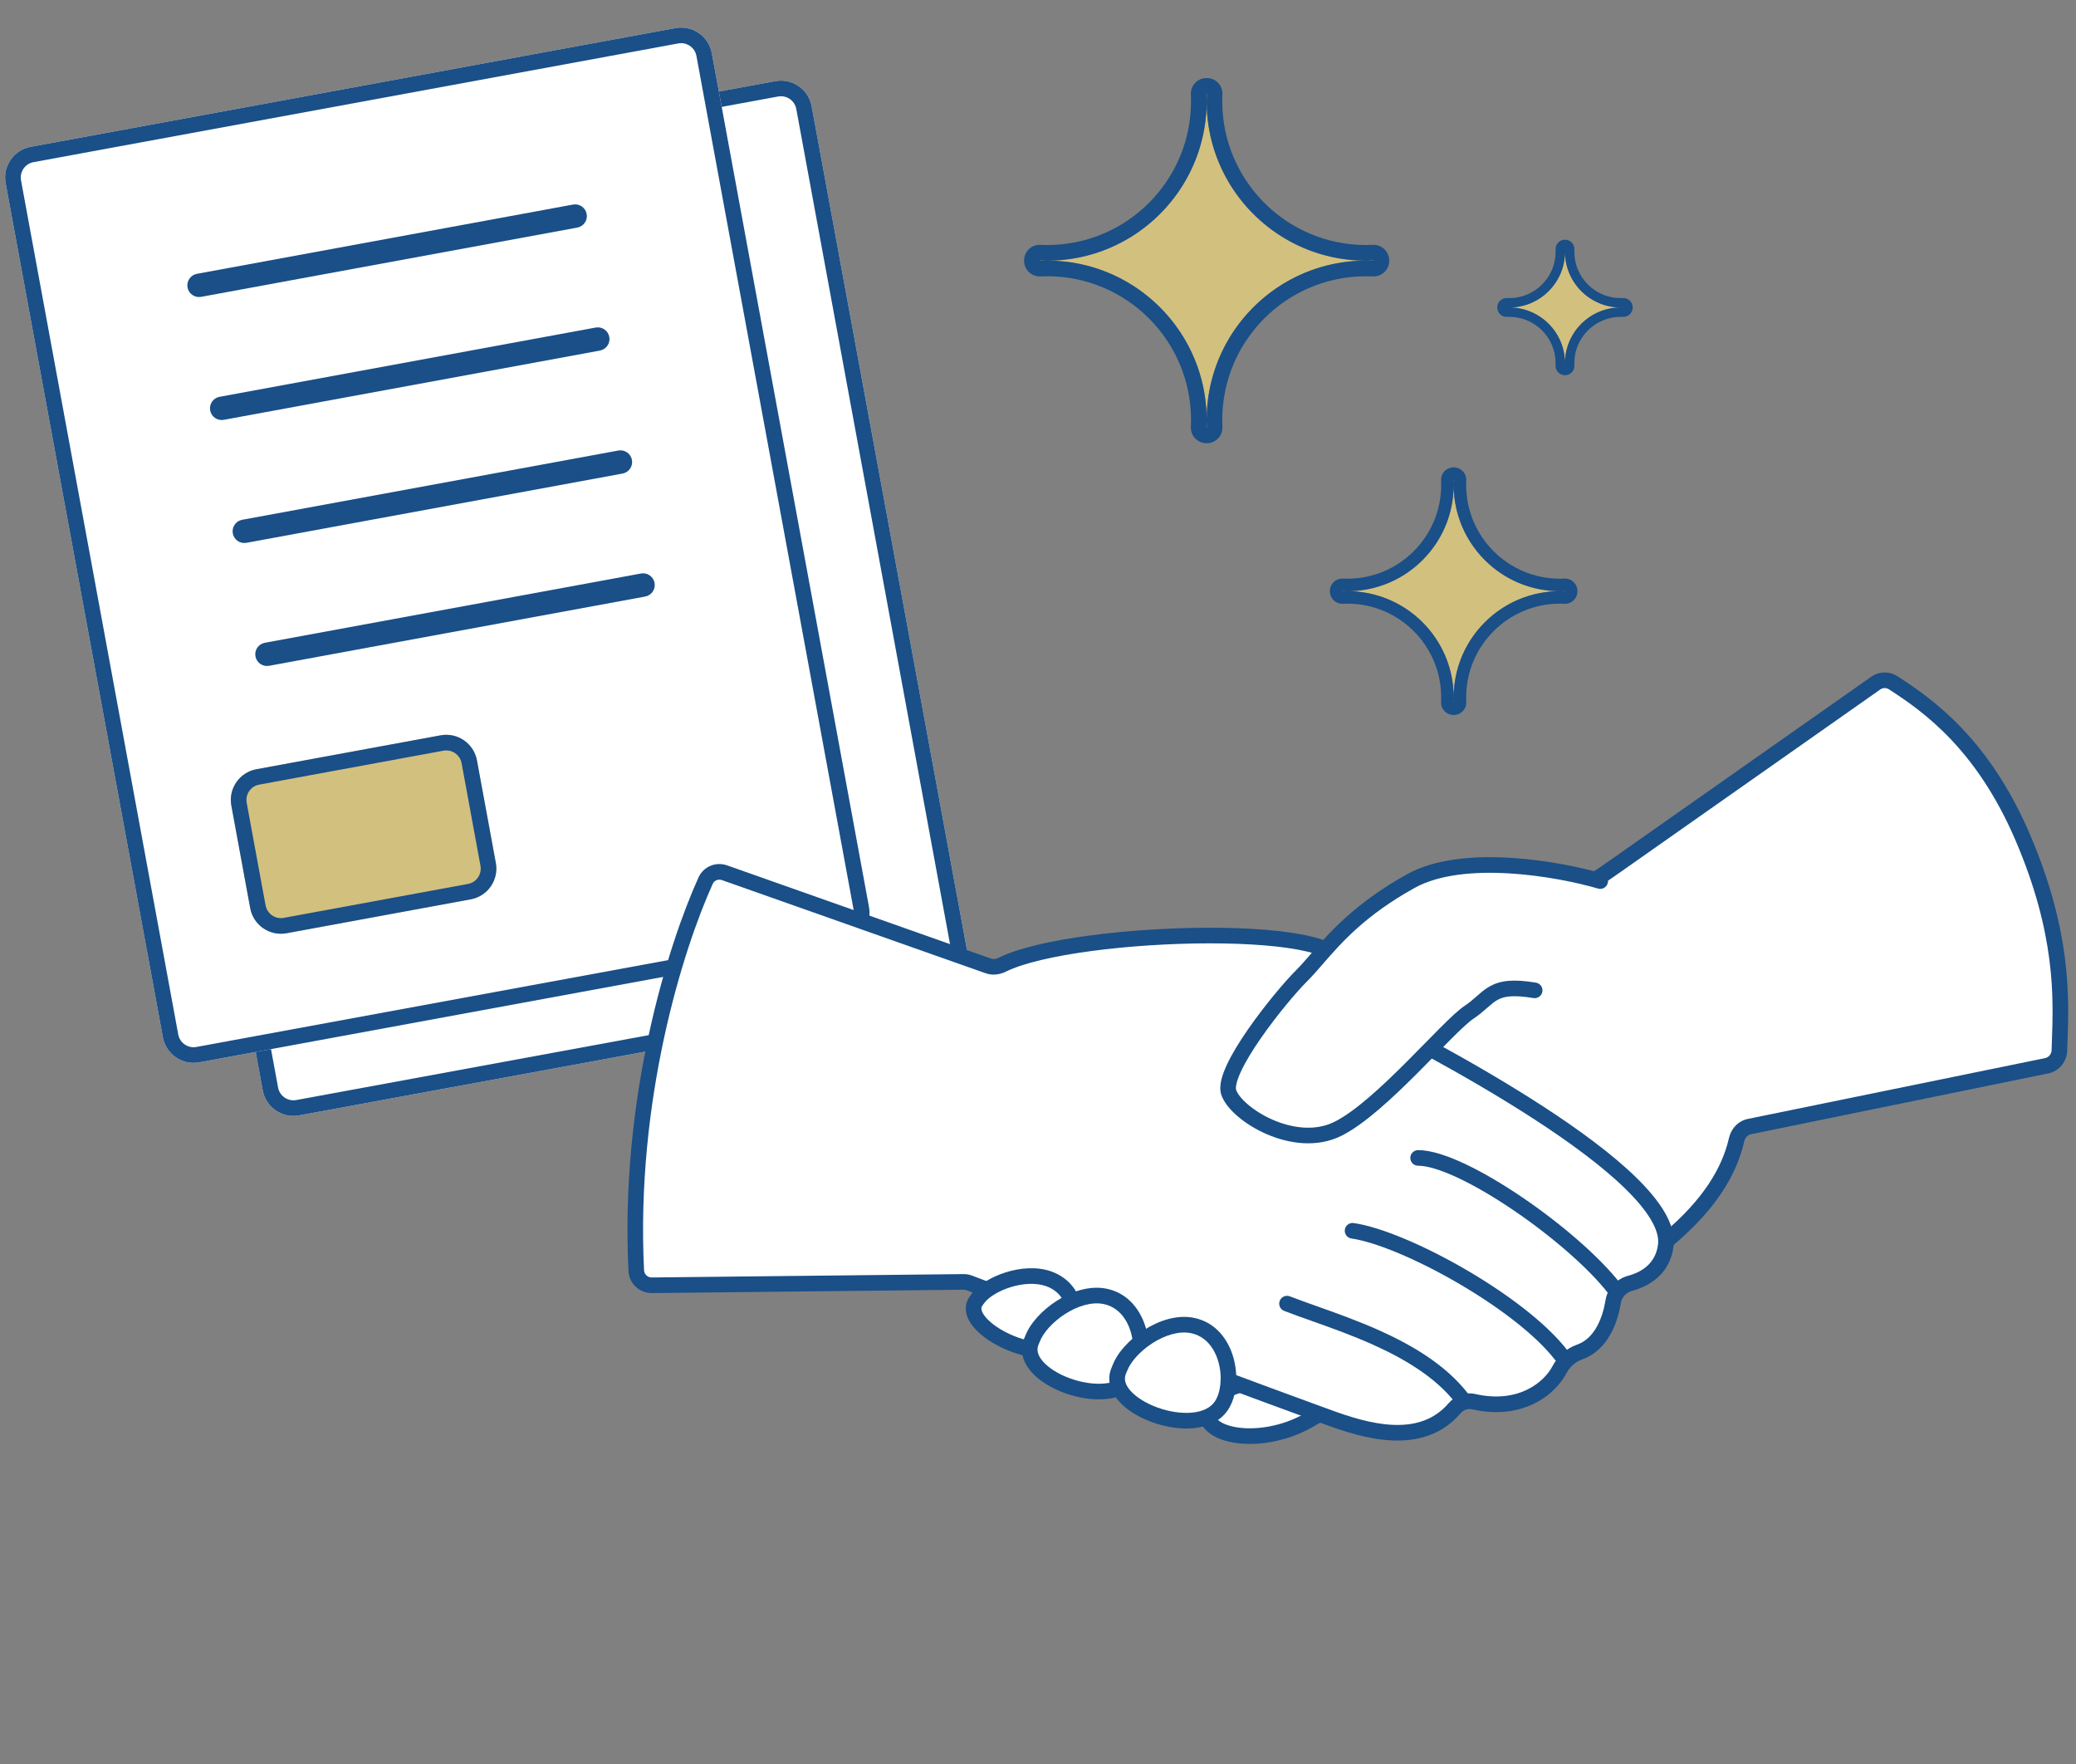 <svg width="133" height="113" viewBox="0 0 133 113" fill="none" xmlns="http://www.w3.org/2000/svg">
<rect x="0" y="0" width="133" height="113" fill="#808080" stroke="none"/>
<path fill-rule="evenodd" clip-rule="evenodd" d="M96.692 19.696C98.656 19.696 100.25 18.109 100.261 16.147C100.272 18.109 101.866 19.696 103.83 19.696C103.887 19.696 103.944 19.694 104 19.692V19.7C103.944 19.697 103.887 19.696 103.83 19.696C101.863 19.696 100.268 21.286 100.261 23.252C100.254 21.286 98.659 19.696 96.692 19.696C96.635 19.696 96.578 19.697 96.522 19.7V19.692C96.578 19.694 96.635 19.696 96.692 19.696ZM100.257 23.435H100.265C100.263 23.383 100.261 23.331 100.261 23.278C100.261 23.331 100.26 23.383 100.257 23.435ZM100.265 15.956H100.257C100.259 16.006 100.261 16.056 100.261 16.106C100.261 16.056 100.263 16.006 100.265 15.956Z" fill="#D2C07F"/>
<path fill-rule="evenodd" clip-rule="evenodd" d="M100.861 16.127C100.861 16.132 100.861 16.138 100.861 16.144C100.87 17.776 102.196 19.096 103.83 19.096C103.878 19.096 103.925 19.095 103.972 19.092C104.136 19.085 104.296 19.144 104.414 19.258C104.533 19.371 104.6 19.528 104.6 19.692V19.7C104.6 19.864 104.533 20.02 104.414 20.134C104.296 20.247 104.136 20.307 103.972 20.299C103.925 20.297 103.878 20.296 103.83 20.296C102.194 20.296 100.867 21.619 100.861 23.254C100.861 23.258 100.861 23.261 100.861 23.265C100.861 23.269 100.861 23.272 100.861 23.276C100.861 23.32 100.862 23.363 100.864 23.407C100.872 23.571 100.812 23.73 100.699 23.849C100.586 23.968 100.429 24.035 100.265 24.035H100.257C100.093 24.035 99.936 23.968 99.823 23.849C99.71 23.73 99.65 23.571 99.658 23.407C99.66 23.363 99.661 23.32 99.661 23.276C99.661 23.272 99.661 23.269 99.661 23.265C99.661 23.261 99.661 23.258 99.661 23.254C99.655 21.619 98.328 20.296 96.692 20.296C96.644 20.296 96.597 20.297 96.55 20.299C96.386 20.307 96.226 20.247 96.107 20.134C95.989 20.021 95.922 19.864 95.922 19.7V19.692C95.922 19.528 95.989 19.371 96.107 19.258C96.226 19.144 96.386 19.085 96.55 19.092C96.597 19.095 96.644 19.096 96.692 19.096C98.326 19.096 99.652 17.776 99.661 16.144C99.661 16.138 99.661 16.132 99.661 16.126C99.661 16.121 99.661 16.115 99.661 16.109C99.661 16.067 99.66 16.026 99.658 15.985C99.65 15.821 99.71 15.661 99.823 15.542C99.936 15.424 100.093 15.356 100.257 15.356H100.265C100.429 15.356 100.586 15.424 100.699 15.542C100.812 15.661 100.872 15.821 100.864 15.985C100.862 16.026 100.861 16.067 100.861 16.109C100.861 16.115 100.861 16.121 100.861 16.127ZM99.936 17.618C99.58 18.39 98.956 19.014 98.183 19.37C97.778 19.557 97.332 19.67 96.862 19.692C96.806 19.694 96.749 19.696 96.692 19.696C96.692 19.696 96.692 19.696 96.692 19.696C96.635 19.696 96.578 19.694 96.522 19.692V19.7C96.578 19.697 96.635 19.696 96.692 19.696C96.692 19.696 96.692 19.696 96.692 19.696C96.749 19.696 96.805 19.697 96.862 19.7C97.332 19.722 97.778 19.835 98.183 20.021C98.956 20.377 99.58 21.001 99.936 21.774C100.066 22.058 100.161 22.362 100.213 22.68C100.236 22.816 100.25 22.954 100.257 23.095C100.259 23.147 100.261 23.199 100.261 23.252C100.261 23.199 100.262 23.147 100.265 23.095C100.271 22.954 100.286 22.816 100.309 22.68C100.361 22.362 100.456 22.058 100.586 21.774C100.942 21.001 101.566 20.377 102.339 20.021C102.744 19.835 103.19 19.722 103.66 19.7C103.717 19.697 103.773 19.696 103.83 19.696C103.887 19.696 103.944 19.697 104 19.7V19.692C103.944 19.694 103.887 19.696 103.83 19.696C103.773 19.696 103.717 19.694 103.66 19.692C103.19 19.67 102.744 19.557 102.339 19.37C101.566 19.014 100.942 18.39 100.586 17.618C100.455 17.331 100.36 17.025 100.307 16.704C100.286 16.57 100.271 16.434 100.265 16.297C100.263 16.247 100.261 16.197 100.261 16.147C100.261 16.197 100.259 16.247 100.257 16.296C100.251 16.434 100.236 16.57 100.215 16.704C100.162 17.025 100.067 17.331 99.936 17.618ZM100.257 15.956H100.265C100.263 16.006 100.261 16.056 100.261 16.106C100.261 16.056 100.259 16.006 100.257 15.956ZM100.261 23.278C100.261 23.331 100.262 23.383 100.265 23.435H100.257C100.259 23.383 100.261 23.331 100.261 23.278Z" fill="#1A4F87"/>
<path fill-rule="evenodd" clip-rule="evenodd" d="M100.261 37.862C100.157 37.867 100.053 37.869 99.948 37.87C100.053 37.87 100.157 37.872 100.261 37.877V37.862ZM93.138 45C93.134 44.906 93.131 44.811 93.131 44.716C93.13 44.811 93.127 44.906 93.123 45H93.138ZM86 37.877C86.102 37.872 86.205 37.87 86.308 37.87C86.205 37.869 86.102 37.867 86 37.862V37.877ZM93.123 30.739C93.127 30.832 93.13 30.925 93.131 31.019C93.131 30.925 93.134 30.832 93.138 30.739H93.123ZM93.131 44.636C93.152 40.899 96.185 37.876 99.925 37.87C96.186 37.863 93.154 34.842 93.131 31.107C93.107 34.841 90.078 37.861 86.341 37.87C90.079 37.878 93.109 40.901 93.131 44.636Z" fill="#D2C07F"/>
<path fill-rule="evenodd" clip-rule="evenodd" d="M99.937 37.07C99.94 37.07 99.944 37.069 99.947 37.069C100.04 37.069 100.132 37.067 100.223 37.063C100.442 37.053 100.655 37.132 100.813 37.283C100.971 37.434 101.061 37.643 101.061 37.862V37.877C101.061 38.096 100.971 38.305 100.813 38.456C100.655 38.607 100.442 38.687 100.223 38.676C100.132 38.672 100.04 38.67 99.947 38.669C99.944 38.669 99.94 38.669 99.937 38.669C99.933 38.669 99.93 38.669 99.926 38.669C96.626 38.675 93.95 41.343 93.93 44.64C93.93 44.652 93.93 44.664 93.93 44.676C93.93 44.688 93.93 44.7 93.93 44.712C93.931 44.796 93.933 44.879 93.937 44.962C93.947 45.181 93.868 45.394 93.717 45.552C93.566 45.71 93.357 45.8 93.138 45.8H93.123C92.904 45.8 92.695 45.71 92.544 45.552C92.393 45.394 92.314 45.181 92.324 44.962C92.328 44.879 92.33 44.796 92.331 44.712C92.331 44.7 92.331 44.688 92.332 44.676C92.331 44.664 92.331 44.652 92.331 44.64C92.311 41.344 89.637 38.677 86.339 38.669C86.334 38.669 86.329 38.669 86.324 38.669C86.32 38.669 86.315 38.669 86.31 38.669C86.219 38.67 86.128 38.672 86.037 38.676C85.819 38.687 85.606 38.607 85.448 38.456C85.29 38.305 85.2 38.096 85.2 37.877V37.862C85.2 37.643 85.29 37.434 85.448 37.283C85.606 37.132 85.819 37.053 86.037 37.063C86.128 37.067 86.219 37.069 86.31 37.069C86.315 37.07 86.32 37.07 86.324 37.07C86.329 37.07 86.334 37.07 86.339 37.069C89.636 37.062 92.31 34.397 92.331 31.102C92.331 31.089 92.331 31.076 92.332 31.063C92.331 31.05 92.331 31.037 92.331 31.024C92.33 30.941 92.328 30.859 92.324 30.777C92.314 30.558 92.393 30.345 92.544 30.187C92.695 30.029 92.904 29.939 93.123 29.939H93.138C93.357 29.939 93.566 30.029 93.717 30.187C93.868 30.345 93.947 30.558 93.937 30.777C93.933 30.859 93.931 30.941 93.93 31.024C93.93 31.037 93.93 31.05 93.929 31.063C93.93 31.076 93.93 31.089 93.93 31.102C93.951 34.398 96.627 37.064 99.926 37.069C99.93 37.069 99.933 37.07 99.937 37.07ZM97.567 37.446C95.714 36.758 94.243 35.286 93.554 33.433C93.364 32.921 93.234 32.38 93.172 31.818C93.156 31.676 93.145 31.532 93.138 31.387C93.134 31.294 93.131 31.201 93.13 31.107C93.13 31.201 93.127 31.294 93.123 31.387C93.116 31.532 93.105 31.676 93.089 31.818C93.027 32.38 92.897 32.921 92.707 33.433C92.019 35.286 90.547 36.758 88.694 37.446C88.19 37.633 87.658 37.762 87.107 37.825C86.956 37.842 86.803 37.855 86.649 37.862C86.547 37.867 86.444 37.869 86.341 37.87C86.444 37.87 86.547 37.872 86.649 37.877C86.803 37.884 86.956 37.897 87.107 37.914C87.658 37.977 88.19 38.106 88.694 38.293C90.547 38.981 92.019 40.453 92.707 42.306C92.897 42.817 93.027 43.357 93.089 43.917C93.105 44.061 93.116 44.206 93.123 44.352C93.127 44.446 93.13 44.54 93.13 44.636C93.131 44.54 93.134 44.446 93.138 44.352C93.145 44.206 93.156 44.061 93.172 43.917C93.234 43.357 93.365 42.817 93.554 42.306C94.242 40.453 95.714 38.981 97.567 38.293C98.07 38.107 98.6 37.978 99.15 37.914C99.302 37.897 99.457 37.884 99.613 37.877C99.716 37.872 99.82 37.87 99.925 37.87C99.82 37.869 99.716 37.867 99.613 37.862C99.457 37.855 99.302 37.842 99.15 37.825C98.6 37.761 98.07 37.632 97.567 37.446ZM100.261 37.877C100.157 37.872 100.053 37.87 99.948 37.87C100.053 37.869 100.157 37.867 100.261 37.862V37.877ZM93.123 45C93.127 44.906 93.13 44.811 93.13 44.716C93.131 44.811 93.134 44.906 93.138 45H93.123ZM86 37.862C86.102 37.867 86.205 37.869 86.308 37.87C86.205 37.87 86.102 37.872 86 37.877V37.862ZM93.138 30.739C93.134 30.832 93.131 30.925 93.13 31.019C93.13 30.925 93.127 30.832 93.123 30.739H93.138Z" fill="#1A4F87"/>
<path fill-rule="evenodd" clip-rule="evenodd" d="M88 16.684C87.839 16.692 87.677 16.696 87.514 16.696C81.875 16.696 77.304 12.125 77.304 6.486C77.304 6.323 77.308 6.161 77.316 6H77.293C77.3 6.161 77.304 6.323 77.304 6.486C77.304 12.125 72.733 16.696 67.095 16.696C66.932 16.696 66.77 16.692 66.609 16.684V16.707C66.77 16.7 66.932 16.696 67.095 16.696C72.733 16.696 77.304 21.267 77.304 26.905C77.304 27.068 77.3 27.23 77.293 27.391H77.316C77.308 27.23 77.304 27.068 77.304 26.905C77.304 21.267 81.875 16.696 87.514 16.696C87.677 16.696 87.839 16.7 88 16.707V16.684Z" fill="#D2C07F"/>
<path fill-rule="evenodd" clip-rule="evenodd" d="M88.69 15.961C88.888 16.149 89 16.411 89 16.684V16.707C89 16.98 88.888 17.242 88.69 17.43C88.493 17.619 88.226 17.719 87.953 17.706C87.808 17.699 87.661 17.696 87.514 17.696C82.428 17.696 78.304 21.819 78.304 26.905C78.304 27.052 78.308 27.199 78.315 27.345C78.327 27.617 78.228 27.884 78.039 28.082C77.85 28.279 77.589 28.391 77.316 28.391H77.293C77.019 28.391 76.758 28.279 76.569 28.082C76.381 27.884 76.281 27.617 76.294 27.345C76.301 27.199 76.304 27.052 76.304 26.905C76.304 21.819 72.181 17.696 67.095 17.696C66.947 17.696 66.801 17.699 66.656 17.706C66.382 17.719 66.116 17.619 65.918 17.43C65.721 17.242 65.609 16.98 65.609 16.707V16.684C65.609 16.411 65.721 16.149 65.918 15.961C66.116 15.772 66.382 15.672 66.656 15.685C66.801 15.692 66.947 15.696 67.095 15.696C72.181 15.696 76.304 11.572 76.304 6.486C76.304 6.339 76.301 6.192 76.294 6.047C76.281 5.774 76.381 5.507 76.569 5.31C76.758 5.112 77.019 5 77.293 5H77.316C77.589 5 77.85 5.112 78.039 5.31C78.228 5.507 78.327 5.774 78.315 6.047C78.308 6.192 78.304 6.339 78.304 6.486C78.304 11.572 82.428 15.696 87.514 15.696C87.661 15.696 87.808 15.692 87.953 15.685C88.226 15.672 88.493 15.772 88.69 15.961ZM84.274 17.22C85.146 16.929 86.069 16.752 87.028 16.707C87.189 16.7 87.351 16.696 87.514 16.696C87.677 16.696 87.839 16.7 88 16.707V16.684C87.839 16.692 87.677 16.696 87.514 16.696C87.351 16.696 87.189 16.692 87.028 16.684C86.069 16.639 85.146 16.462 84.274 16.171C81.242 15.157 78.843 12.758 77.829 9.726C77.538 8.854 77.361 7.93 77.316 6.972C77.308 6.811 77.304 6.649 77.304 6.486C77.304 6.486 77.304 6.486 77.304 6.486C77.304 6.323 77.308 6.161 77.316 6H77.293C77.3 6.161 77.304 6.323 77.304 6.486C77.304 6.486 77.304 6.486 77.304 6.486C77.304 6.649 77.3 6.811 77.293 6.972C77.248 7.93 77.071 8.854 76.78 9.726C75.766 12.758 73.367 15.157 70.334 16.171C69.463 16.462 68.539 16.639 67.581 16.684C67.42 16.692 67.258 16.696 67.095 16.696C67.095 16.696 67.095 16.696 67.095 16.696C66.932 16.696 66.77 16.692 66.609 16.684V16.707C66.77 16.7 66.932 16.696 67.095 16.696C67.095 16.696 67.095 16.696 67.095 16.696C67.258 16.696 67.42 16.7 67.581 16.707C68.539 16.752 69.463 16.929 70.334 17.22C73.367 18.234 75.766 20.633 76.78 23.666C77.071 24.537 77.248 25.461 77.293 26.419C77.3 26.58 77.304 26.742 77.304 26.905C77.304 27.068 77.3 27.23 77.293 27.391H77.316C77.308 27.23 77.304 27.068 77.304 26.905C77.304 26.742 77.308 26.58 77.316 26.419C77.361 25.461 77.538 24.537 77.829 23.666C78.843 20.633 81.242 18.234 84.274 17.22Z" fill="#1A4F87"/>
<path d="M6.759 15.132C6.559 14.046 7.277 13.003 8.364 12.803L49.669 5.198C50.756 4.998 51.798 5.717 51.998 6.803L62.072 61.515C62.272 62.602 61.553 63.644 60.467 63.844L19.161 71.449C18.075 71.649 17.032 70.931 16.832 69.844L6.759 15.132Z" fill="white"/>
<path fill-rule="evenodd" clip-rule="evenodd" d="M49.85 6.182L8.545 13.786C8.002 13.886 7.642 14.408 7.742 14.951L17.815 69.663C17.915 70.206 18.437 70.566 18.98 70.466L60.286 62.861C60.829 62.761 61.188 62.239 61.088 61.696L51.015 6.984C50.915 6.441 50.394 6.082 49.85 6.182ZM8.364 12.803C7.277 13.003 6.559 14.046 6.759 15.132L16.832 69.844C17.032 70.931 18.075 71.649 19.161 71.449L60.467 63.844C61.553 63.644 62.272 62.602 62.072 61.515L51.998 6.803C51.798 5.717 50.756 4.998 49.669 5.198L8.364 12.803Z" fill="#1A4F87"/>
<path d="M0.362 11.733C0.162 10.646 0.881 9.604 1.967 9.404L43.273 1.799C44.359 1.599 45.402 2.317 45.602 3.404L55.675 58.116C55.875 59.202 55.156 60.245 54.07 60.445L12.764 68.05C11.678 68.25 10.635 67.531 10.435 66.445L0.362 11.733Z" fill="white"/>
<path fill-rule="evenodd" clip-rule="evenodd" d="M43.454 2.782L2.148 10.387C1.605 10.487 1.246 11.008 1.346 11.552L11.419 66.264C11.519 66.807 12.04 67.166 12.583 67.066L53.889 59.462C54.432 59.362 54.791 58.84 54.691 58.297L44.618 3.585C44.518 3.042 43.997 2.682 43.454 2.782ZM1.967 9.404C0.881 9.604 0.162 10.646 0.362 11.733L10.435 66.445C10.635 67.531 11.678 68.25 12.764 68.05L54.07 60.445C55.156 60.245 55.875 59.202 55.675 58.116L45.602 3.404C45.402 2.317 44.359 1.599 43.273 1.799L1.967 9.404Z" fill="#1A4F87"/>
<path d="M14.821 51.605C14.621 50.519 15.339 49.476 16.425 49.276L28.227 47.103C29.313 46.903 30.356 47.622 30.556 48.708L31.766 55.278C31.966 56.364 31.247 57.407 30.161 57.607L18.359 59.78C17.273 59.98 16.23 59.261 16.03 58.175L14.821 51.605Z" fill="#D2C07F"/>
<path fill-rule="evenodd" clip-rule="evenodd" d="M28.408 48.087L16.607 50.26C16.063 50.359 15.704 50.881 15.804 51.424L17.014 57.994C17.114 58.537 17.635 58.896 18.178 58.796L29.98 56.624C30.523 56.524 30.882 56.002 30.782 55.459L29.573 48.889C29.473 48.346 28.951 47.987 28.408 48.087ZM16.425 49.276C15.339 49.476 14.621 50.519 14.821 51.605L16.03 58.175C16.23 59.261 17.273 59.98 18.359 59.78L30.161 57.607C31.247 57.407 31.966 56.364 31.766 55.278L30.556 48.708C30.356 47.622 29.313 46.903 28.227 47.103L16.425 49.276Z" fill="#1A4F87"/>
<path fill-rule="evenodd" clip-rule="evenodd" d="M16.366 42.047C16.291 41.64 16.56 41.249 16.967 41.174L41.062 36.738C41.47 36.663 41.861 36.932 41.936 37.34C42.011 37.747 41.741 38.138 41.334 38.213L17.239 42.649C16.832 42.724 16.441 42.455 16.366 42.047Z" fill="#1A4F87"/>
<path fill-rule="evenodd" clip-rule="evenodd" d="M14.915 34.169C14.84 33.762 15.11 33.371 15.517 33.296L39.612 28.86C40.02 28.785 40.411 29.054 40.486 29.462C40.561 29.869 40.291 30.26 39.884 30.335L15.789 34.771C15.381 34.846 14.99 34.577 14.915 34.169Z" fill="#1A4F87"/>
<path fill-rule="evenodd" clip-rule="evenodd" d="M13.465 26.291C13.39 25.884 13.659 25.493 14.067 25.418L38.162 20.982C38.569 20.907 38.96 21.176 39.035 21.584C39.11 21.991 38.841 22.382 38.433 22.457L14.338 26.893C13.931 26.968 13.54 26.699 13.465 26.291Z" fill="#1A4F87"/>
<path fill-rule="evenodd" clip-rule="evenodd" d="M12.014 18.414C11.94 18.006 12.209 17.615 12.616 17.54L36.711 13.104C37.119 13.029 37.51 13.299 37.585 13.706C37.66 14.113 37.39 14.504 36.983 14.579L12.888 19.015C12.48 19.09 12.089 18.821 12.014 18.414Z" fill="#1A4F87"/>
<path d="M86.653 87.706C84.974 87.372 78.134 88.519 77.487 89.768C77.464 89.812 77.445 89.86 77.424 89.905C76.461 91.979 80.622 92.819 83.853 90.973C85.185 90.212 88.789 88.131 86.653 87.706Z" fill="white"/>
<path fill-rule="evenodd" clip-rule="evenodd" d="M78.253 89.736C78.023 89.874 77.946 89.969 77.931 89.998C77.921 90.016 77.918 90.024 77.912 90.038C77.906 90.053 77.897 90.073 77.877 90.116C77.789 90.306 77.773 90.451 77.787 90.558C77.801 90.664 77.847 90.769 77.941 90.873C78.141 91.097 78.545 91.307 79.154 91.417C80.358 91.634 82.087 91.406 83.605 90.539C84.28 90.153 85.473 89.464 86.233 88.83C86.421 88.673 86.569 88.53 86.673 88.405C86.724 88.344 86.758 88.296 86.779 88.259C86.729 88.239 86.656 88.217 86.555 88.197C86.213 88.129 85.535 88.13 84.648 88.21C83.78 88.288 82.765 88.436 81.781 88.634C80.794 88.831 79.853 89.075 79.128 89.341C78.764 89.475 78.469 89.608 78.253 89.736ZM84.558 87.214C85.446 87.134 86.253 87.117 86.75 87.216C87.052 87.276 87.341 87.38 87.546 87.576C87.787 87.807 87.855 88.108 87.793 88.395C87.738 88.645 87.591 88.867 87.441 89.046C87.284 89.234 87.087 89.42 86.874 89.597C86.033 90.299 84.758 91.031 84.101 91.407C82.388 92.386 80.421 92.661 78.977 92.401C78.263 92.272 77.606 91.999 77.195 91.54C76.984 91.303 76.838 91.016 76.795 90.686C76.753 90.358 76.818 90.023 76.97 89.695L77.413 89.9L76.97 89.695C76.971 89.694 76.972 89.69 76.975 89.685C76.986 89.659 77.02 89.582 77.043 89.538L77.479 89.763L77.043 89.538C77.19 89.254 77.468 89.04 77.742 88.877C78.031 88.705 78.389 88.547 78.784 88.402C79.575 88.112 80.57 87.856 81.585 87.653C82.601 87.449 83.651 87.296 84.558 87.214Z" fill="#1A4F87"/>
<path d="M120.17 43.759L103.453 55.506C97.386 59.769 89.453 63.44 82.453 68.106C75.453 72.773 80.806 92.136 94.586 86.306C106.079 81.444 110.314 77.14 111.259 72.998C111.352 72.586 111.663 72.25 112.076 72.165L131.12 68.27C131.586 68.174 131.92 67.765 131.935 67.29C132.025 64.46 132.385 60.169 129.587 53.639C127.015 47.638 123.524 45.181 121.285 43.735C120.943 43.515 120.502 43.525 120.17 43.759Z" fill="white"/>
<path fill-rule="evenodd" clip-rule="evenodd" d="M121.014 44.155C120.845 44.046 120.625 44.05 120.457 44.168L103.741 55.915C100.683 58.063 97.161 60.059 93.548 62.091C93.412 62.167 93.275 62.244 93.138 62.321C89.647 64.284 86.08 66.289 82.73 68.522C81.144 69.58 80.212 71.504 79.955 73.794C79.698 76.079 80.124 78.663 81.18 80.931C82.236 83.199 83.904 85.116 86.101 86.124C88.286 87.126 91.056 87.257 94.392 85.846C105.875 80.987 109.886 76.768 110.771 72.887C110.903 72.307 111.348 71.804 111.976 71.675L131.02 67.78C131.251 67.733 131.428 67.525 131.436 67.275C131.441 67.097 131.448 66.914 131.455 66.725C131.557 63.918 131.706 59.854 129.127 53.836C126.609 47.962 123.208 45.572 121.014 44.155L121.284 43.737L121.014 44.155ZM119.882 43.35C120.38 43.001 121.041 42.983 121.556 43.315C123.84 44.789 127.42 47.315 130.046 53.442C132.713 59.666 132.558 63.91 132.454 66.758C132.447 66.947 132.441 67.129 132.435 67.306C132.413 68.005 131.92 68.617 131.221 68.76L112.177 72.655C111.977 72.696 111.802 72.866 111.746 73.109C110.742 77.513 106.282 81.901 94.781 86.767C91.226 88.271 88.16 88.168 85.684 87.033C83.221 85.903 81.404 83.781 80.274 81.353C79.144 78.927 78.683 76.159 78.961 73.683C79.238 71.212 80.262 68.966 82.176 67.69C85.558 65.435 89.155 63.413 92.637 61.456C92.777 61.377 92.918 61.298 93.058 61.219C96.678 59.183 100.156 57.212 103.166 55.097L119.882 43.35Z" fill="#1A4F87"/>
<path d="M41.763 82.331L61.731 82.115C61.857 82.114 61.979 82.135 62.096 82.179C63.761 82.813 76.922 87.817 84.319 90.506C86.507 91.302 90.745 93.067 93.189 90.208C93.489 89.857 93.96 89.684 94.411 89.786C97.347 90.454 99.245 89.01 99.915 87.726C100.171 87.236 100.649 86.797 101.171 86.617C102.665 86.102 103.181 84.429 103.359 83.335C103.448 82.79 103.907 82.345 104.441 82.203C105.407 81.946 106.536 81.276 106.72 79.773C107.281 75.181 91.332 66.891 86.016 64.262C85.295 63.906 85.353 62.919 85.764 62.228C87.685 58.996 68.902 59.472 64.219 61.793C63.937 61.932 63.611 61.978 63.314 61.873L46.418 55.905C45.943 55.737 45.416 55.949 45.208 56.407C43.271 60.683 40.218 70.403 40.763 81.397C40.789 81.927 41.233 82.336 41.763 82.331Z" fill="white"/>
<path fill-rule="evenodd" clip-rule="evenodd" d="M41.262 81.373C41.275 81.628 41.49 81.834 41.757 81.831L61.726 81.615C61.913 81.613 62.097 81.645 62.274 81.712C63.94 82.346 77.097 87.348 84.49 90.037C84.604 90.078 84.722 90.121 84.843 90.166C85.921 90.563 87.307 91.073 88.714 91.231C90.264 91.404 91.737 91.137 92.809 89.883C93.22 89.403 93.876 89.152 94.522 89.298C97.23 89.914 98.904 88.584 99.472 87.494C99.781 86.903 100.353 86.37 101.008 86.144C101.603 85.939 102.021 85.5 102.319 84.954C102.62 84.403 102.781 83.772 102.865 83.254C102.991 82.486 103.618 81.905 104.312 81.72L104.441 82.203L104.312 81.72C105.179 81.489 106.075 80.928 106.223 79.712C106.275 79.289 106.142 78.77 105.778 78.148C105.416 77.53 104.852 76.855 104.12 76.14C102.656 74.71 100.581 73.182 98.3 71.701C93.743 68.742 88.448 66.022 85.794 64.71C85.235 64.434 84.999 63.911 84.967 63.403C84.935 62.909 85.086 62.39 85.334 61.973C85.409 61.848 85.404 61.784 85.399 61.759C85.394 61.729 85.369 61.663 85.256 61.565C85.013 61.356 84.518 61.14 83.751 60.957C82.245 60.597 79.977 60.426 77.469 60.428C74.969 60.431 72.264 60.606 69.898 60.923C67.513 61.243 65.532 61.7 64.441 62.241C64.066 62.426 63.599 62.504 63.148 62.344L46.252 56.377C46.01 56.291 45.76 56.402 45.663 56.614C43.752 60.833 40.722 70.474 41.262 81.373ZM41.768 82.831C40.975 82.839 40.303 82.225 40.264 81.422C39.714 70.332 42.79 60.533 44.753 56.201C45.073 55.495 45.876 55.184 46.585 55.434L63.481 61.401C63.623 61.452 63.808 61.438 63.997 61.345C65.247 60.725 67.371 60.253 69.765 59.932C72.178 59.608 74.927 59.431 77.468 59.428C80.001 59.426 82.361 59.597 83.983 59.984C84.779 60.174 85.474 60.434 85.908 60.807C86.134 61.002 86.321 61.254 86.381 61.571C86.443 61.893 86.36 62.205 86.194 62.484C86.031 62.758 85.948 63.078 85.965 63.339C85.981 63.586 86.076 63.734 86.238 63.814C88.901 65.131 94.238 67.871 98.844 70.862C101.145 72.356 103.284 73.926 104.819 75.424C105.585 76.173 106.217 76.919 106.641 77.643C107.063 78.364 107.305 79.109 107.216 79.834C106.997 81.625 105.635 82.403 104.569 82.686C104.196 82.786 103.905 83.094 103.852 83.415C103.759 83.992 103.573 84.745 103.197 85.433C102.819 86.125 102.233 86.78 101.334 87.09C100.945 87.224 100.561 87.569 100.359 87.957C99.587 89.436 97.465 90.993 94.3 90.274C94.045 90.216 93.758 90.312 93.569 90.533C92.197 92.138 90.328 92.418 88.602 92.224C87.067 92.053 85.563 91.498 84.497 91.104C84.375 91.059 84.259 91.016 84.148 90.976C76.747 88.285 63.583 83.28 61.918 82.647C61.861 82.625 61.801 82.614 61.737 82.615L41.768 82.831Z" fill="#1A4F87"/>
<path fill-rule="evenodd" clip-rule="evenodd" d="M103.759 82.968C103.541 83.137 103.227 83.098 103.058 82.879C101.769 81.218 99.367 79.152 96.922 77.497C95.704 76.672 94.489 75.959 93.415 75.454C92.323 74.941 91.436 74.673 90.853 74.673C90.577 74.673 90.353 74.449 90.353 74.173C90.353 73.897 90.577 73.673 90.853 73.673C91.669 73.673 92.724 74.025 93.84 74.549C94.974 75.082 96.234 75.824 97.483 76.669C99.971 78.353 102.468 80.488 103.848 82.266C104.017 82.485 103.977 82.799 103.759 82.968Z" fill="#1A4F87"/>
<path fill-rule="evenodd" clip-rule="evenodd" d="M100.32 87.191C100.102 87.36 99.787 87.32 99.618 87.102C98.344 85.46 95.889 83.626 93.307 82.135C90.722 80.642 88.117 79.554 86.582 79.335C86.309 79.296 86.119 79.042 86.158 78.769C86.197 78.496 86.45 78.306 86.723 78.345C88.455 78.592 91.196 79.761 93.808 81.269C96.423 82.78 99.014 84.692 100.409 86.489C100.578 86.707 100.538 87.022 100.32 87.191Z" fill="#1A4F87"/>
<path fill-rule="evenodd" clip-rule="evenodd" d="M93.959 89.968C93.741 90.137 93.427 90.098 93.258 89.879C91.999 88.256 90.05 87.077 87.989 86.149C86.622 85.534 85.261 85.051 84.04 84.618C83.406 84.393 82.81 84.182 82.272 83.972C82.014 83.872 81.887 83.583 81.987 83.325C82.087 83.068 82.376 82.94 82.634 83.04C83.122 83.23 83.691 83.432 84.31 83.652C85.554 84.094 87 84.608 88.399 85.237C90.51 86.187 92.638 87.449 94.048 89.267C94.217 89.485 94.177 89.799 93.959 89.968Z" fill="#1A4F87"/>
<path d="M90.386 56.44C93.575 54.668 99.259 55.559 102.09 56.319C102.366 56.393 102.593 56.592 102.709 56.852C105.692 63.553 101.064 64.049 98.32 63.44C95.519 62.973 95.519 63.906 94.119 64.84C92.719 65.773 88.519 70.906 85.719 72.306C82.919 73.706 79.186 71.373 78.719 69.973C78.253 68.573 81.986 63.906 83.386 62.506C84.786 61.106 86.186 58.773 90.386 56.44Z" fill="white"/>
<path fill-rule="evenodd" clip-rule="evenodd" d="M96.751 54.949C99.076 55.087 101.307 55.562 102.661 55.96C102.925 56.038 103.077 56.316 102.999 56.581C102.921 56.846 102.643 56.997 102.378 56.919C101.087 56.539 98.931 56.081 96.691 55.947C94.433 55.812 92.18 56.015 90.629 56.877C87.458 58.638 85.955 60.365 84.762 61.735C84.406 62.145 84.077 62.523 83.74 62.86C83.064 63.535 81.8 65.028 80.764 66.524C80.246 67.272 79.797 68.004 79.508 68.624C79.363 68.934 79.265 69.201 79.216 69.418C79.165 69.645 79.177 69.766 79.194 69.815C79.268 70.038 79.509 70.375 79.942 70.745C80.361 71.105 80.916 71.458 81.544 71.731C82.812 72.283 84.279 72.468 85.496 71.859C86.81 71.202 88.504 69.631 90.091 68.044C90.483 67.653 90.864 67.264 91.228 66.893L91.287 66.833C91.628 66.484 91.955 66.151 92.257 65.85C92.882 65.224 93.443 64.69 93.842 64.424C94.152 64.217 94.387 64.01 94.624 63.802L94.642 63.786C94.879 63.578 95.135 63.353 95.452 63.178C96.121 62.806 96.955 62.705 98.402 62.946C98.674 62.992 98.858 63.249 98.813 63.522C98.767 63.794 98.51 63.978 98.237 63.933C96.884 63.707 96.318 63.84 95.937 64.052C95.728 64.168 95.548 64.322 95.303 64.537C95.293 64.545 95.284 64.553 95.274 64.562C95.042 64.766 94.763 65.011 94.397 65.256C94.096 65.456 93.607 65.913 92.964 66.557C92.665 66.855 92.342 67.184 92 67.534L91.942 67.593C91.578 67.964 91.194 68.356 90.798 68.751C89.235 70.314 87.428 72.011 85.943 72.754C84.36 73.545 82.56 73.263 81.145 72.648C80.431 72.338 79.79 71.933 79.291 71.505C78.804 71.088 78.404 70.608 78.245 70.131C78.145 69.83 78.172 69.499 78.241 69.197C78.312 68.885 78.44 68.547 78.602 68.201C78.925 67.508 79.409 66.724 79.942 65.955C81.006 64.418 82.308 62.877 83.032 62.153C83.325 61.86 83.626 61.514 83.962 61.127C85.157 59.752 86.801 57.859 90.143 56.002C91.952 54.998 94.444 54.811 96.751 54.949Z" fill="#1A4F87"/>
<path d="M67.187 81.918C65.594 81.35 63.326 82.236 62.651 83.18C62.619 83.226 62.583 83.272 62.549 83.317C61.367 84.877 66.486 87.522 68.177 86.054C69.207 85.16 69.226 82.645 67.187 81.918Z" fill="white"/>
<path fill-rule="evenodd" clip-rule="evenodd" d="M64.725 82.458C63.925 82.711 63.307 83.123 63.058 83.471L62.651 83.18L63.058 83.471C63.026 83.516 62.991 83.561 62.963 83.599C62.957 83.606 62.952 83.613 62.947 83.619C62.881 83.707 62.865 83.785 62.877 83.874C62.892 83.98 62.951 84.125 63.089 84.305C63.366 84.668 63.876 85.057 64.51 85.374C65.137 85.688 65.839 85.908 66.465 85.967C67.106 86.028 67.577 85.913 67.85 85.676C68.205 85.368 68.442 84.704 68.338 83.996C68.24 83.32 67.84 82.681 67.019 82.388C66.361 82.154 65.514 82.209 64.725 82.458ZM64.424 81.505C65.336 81.217 66.42 81.113 67.355 81.447C68.573 81.881 69.183 82.864 69.328 83.851C69.467 84.806 69.18 85.846 68.505 86.431C67.932 86.929 67.129 87.034 66.371 86.963C65.599 86.89 64.778 86.626 64.062 86.268C63.352 85.912 62.698 85.439 62.295 84.913C62.092 84.648 61.933 84.343 61.887 84.011C61.839 83.663 61.921 83.318 62.151 83.015L62.549 83.317L62.151 83.015C62.157 83.007 62.163 82.999 62.169 82.991C62.197 82.953 62.222 82.921 62.245 82.889C62.671 82.293 63.523 81.789 64.424 81.505Z" fill="#1A4F87"/>
<path d="M70.786 83.04C68.951 82.672 66.664 84.381 66.144 85.769C66.127 85.816 66.107 85.863 66.086 85.909C65.051 88.219 71.113 90.483 72.653 88.173C73.586 86.773 73.12 83.506 70.786 83.04Z" fill="white"/>
<path fill-rule="evenodd" clip-rule="evenodd" d="M68.241 84.167C67.431 84.686 66.822 85.385 66.613 85.945C66.59 86.005 66.565 86.063 66.543 86.113C66.392 86.449 66.465 86.817 66.832 87.229C67.207 87.649 67.834 88.038 68.573 88.303C69.308 88.566 70.102 88.689 70.782 88.621C71.465 88.553 71.965 88.304 72.237 87.895C72.6 87.35 72.728 86.344 72.463 85.39C72.203 84.453 71.609 83.714 70.688 83.53C69.947 83.382 69.051 83.649 68.241 84.167ZM67.702 83.325C68.625 82.734 69.79 82.33 70.884 82.549C72.297 82.832 73.103 83.959 73.426 85.122C73.745 86.268 73.638 87.596 73.069 88.45C72.571 89.197 71.735 89.531 70.881 89.616C70.024 89.701 69.079 89.546 68.235 89.244C67.395 88.943 66.605 88.477 66.086 87.895C65.56 87.305 65.263 86.523 65.63 85.704C65.648 85.664 65.664 85.627 65.676 85.594L66.144 85.769L65.676 85.594C65.986 84.765 66.78 83.915 67.702 83.325Z" fill="#1A4F87"/>
<path d="M76.386 84.906C74.55 84.539 72.263 86.248 71.744 87.636C71.727 87.683 71.707 87.73 71.686 87.776C70.651 90.085 76.713 92.35 78.253 90.04C79.186 88.639 78.719 85.373 76.386 84.906Z" fill="white"/>
<path fill-rule="evenodd" clip-rule="evenodd" d="M73.841 86.034C73.031 86.553 72.422 87.252 72.212 87.811C72.19 87.872 72.165 87.93 72.142 87.98C71.992 88.316 72.064 88.684 72.432 89.096C72.806 89.516 73.434 89.904 74.172 90.169C74.907 90.433 75.702 90.555 76.382 90.488C77.065 90.42 77.564 90.171 77.837 89.762C78.2 89.217 78.328 88.211 78.063 87.257C77.802 86.32 77.209 85.581 76.288 85.397C75.547 85.248 74.65 85.516 73.841 86.034ZM73.302 85.192C74.225 84.601 75.389 84.197 76.484 84.416C77.897 84.698 78.703 85.826 79.026 86.989C79.344 88.135 79.238 89.462 78.669 90.317C78.171 91.064 77.335 91.398 76.481 91.483C75.623 91.568 74.678 91.413 73.835 91.111C72.995 90.81 72.205 90.344 71.686 89.761C71.16 89.172 70.863 88.39 71.23 87.571C71.248 87.531 71.263 87.494 71.276 87.461L71.744 87.636L71.276 87.461C71.586 86.632 72.38 85.782 73.302 85.192Z" fill="#1A4F87"/>
</svg>
